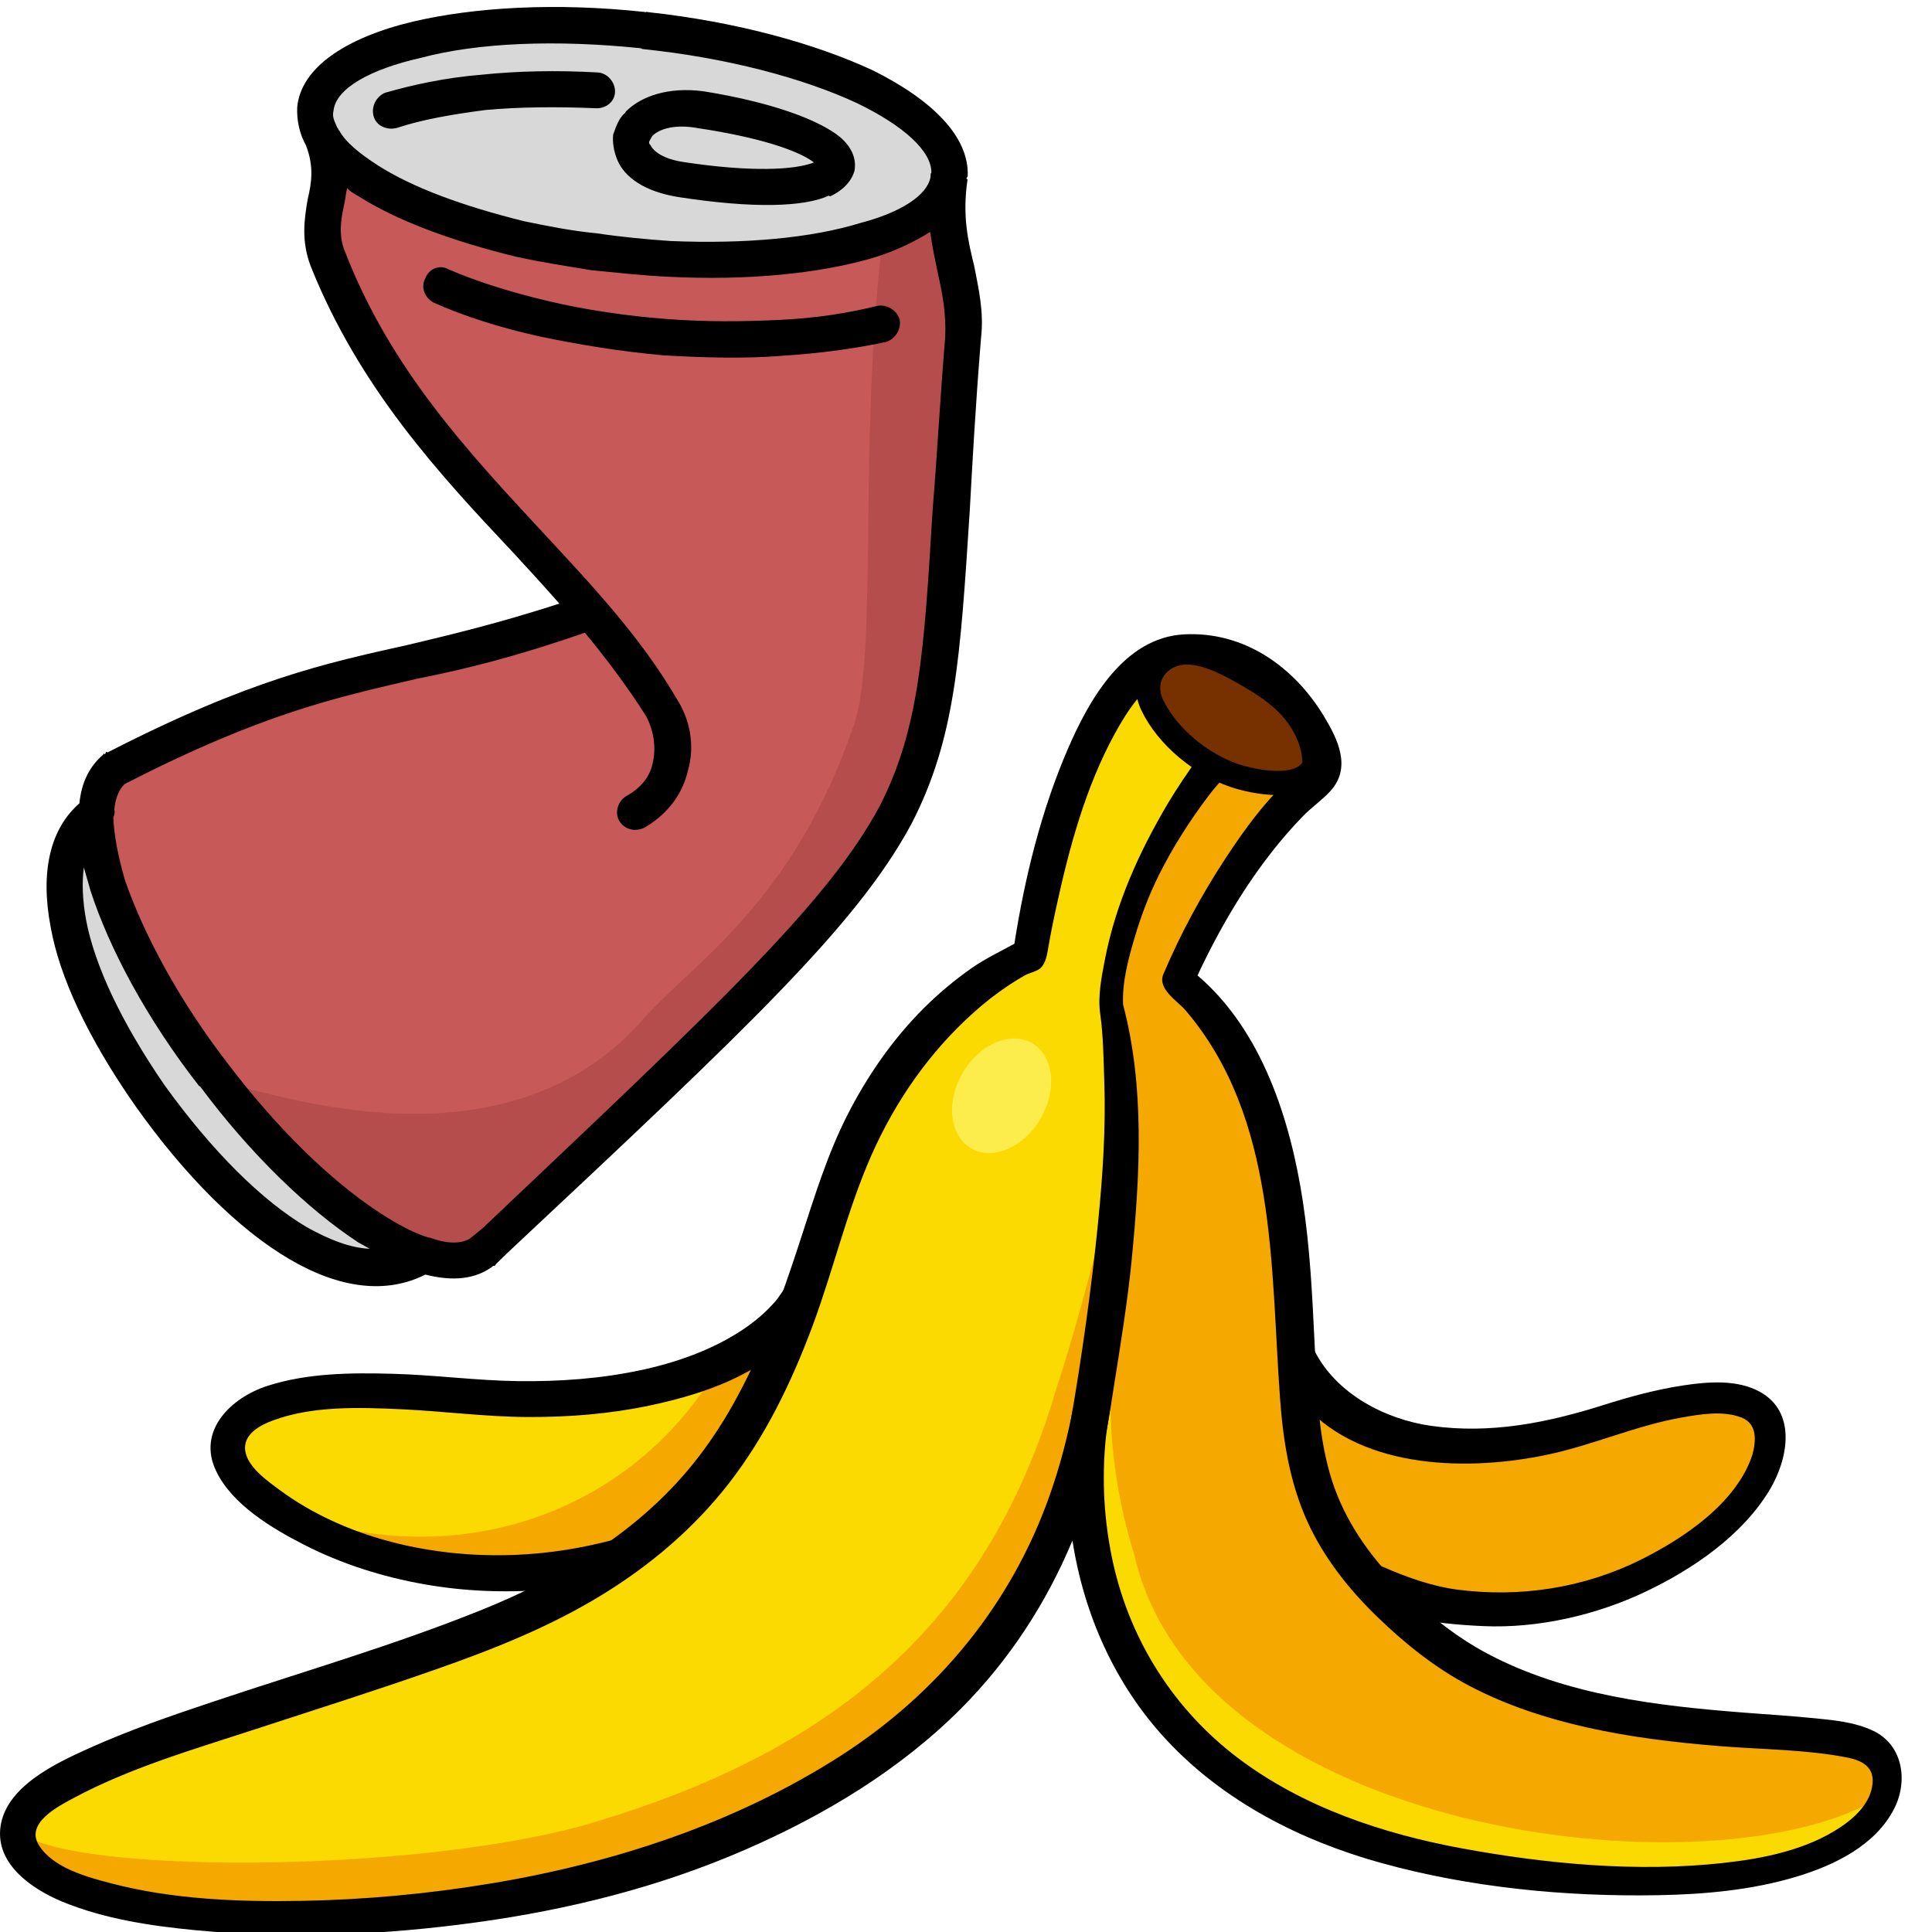 <?xml version="1.0" encoding="UTF-8"?>
<svg width="40px" height="40px" viewBox="0 0 40 40" version="1.1" xmlns="http://www.w3.org/2000/svg" xmlns:xlink="http://www.w3.org/1999/xlink">
    <!-- Generator: Sketch 63.1 (92452) - https://sketch.com -->
    <title>Urbana_40x40</title>
    <desc>Created with Sketch.</desc>
    <g id="Urbana_40x40" stroke="none" stroke-width="1" fill="none" fill-rule="evenodd">
        <g id="Residuos_40x40" transform="translate(10.5, 13) rotate(29) translate(-10.5, -13) translate(1, -1)" fill-rule="nonzero">
            <polygon id="Path-4" fill="#D8D8D8" points="3.999 21.888 3.999 23.151 7.702 26.18 12.005 27.404 14.219 26.366 11.001 25.888 5.714 23.406"></polygon>
            <path d="M0.787,6.4 C1.124,6.932 3.966,7.989 8.199,6.176 C11.021,4.968 12.608,3.361 12.96,1.355 L11.977,0.662 L8.59,0.975 L4.253,2.583 L1.413,5.035 C0.772,5.591 0.563,6.046 0.787,6.4 Z" id="Path-3" fill="#D8D8D8"></path>
            <path d="M1.831,7.385 C1.87,8.381 2.135,9.006 2.623,9.261 C3.357,9.645 7.521,11.975 10.383,12.638 C10.419,13.112 10.151,13.645 9.58,14.235 L6.109,17.803 L3.971,20.869 L4.238,22.08 C5.774,23.678 7.379,24.713 9.054,25.183 C11.566,25.888 13.628,26.594 15.176,25.888 C15.652,24.068 17.578,17.7 18.425,15.169 C18.99,13.481 18.54,11.375 17.076,8.848 L14.369,3.188 L13.245,2.48 C11.273,4.44 9.591,5.672 8.199,6.176 C6.807,6.68 4.684,7.083 1.831,7.385 Z" id="Path-2" fill="#C75959"></path>
            <path d="M9.054,25.183 C11.566,25.888 13.628,26.594 15.176,25.888 C15.652,24.068 17.578,17.7 18.425,15.169 C18.99,13.481 18.54,11.375 17.076,8.848 L14.369,3.188 L13.245,2.48 C12.561,2.673 12.276,2.909 12.391,3.188 C14.087,7.301 16.468,10.719 16.75,12.269 C17.449,16.107 16.212,18.235 15.896,19.701 C14.824,24.677 8.09,24.912 9.054,25.183 Z" id="Path-2" fill="#B64D4D"></path>
            <path d="M7.19,3.637 C7.25,3.426 7.491,3.185 7.943,3.034 C9.148,2.583 9.991,2.432 10.383,2.492 C10.112,2.824 9.329,3.306 8.033,3.788 C7.642,3.938 7.371,3.908 7.25,3.818 C7.22,3.818 7.19,3.788 7.19,3.757 L7.19,3.667 L7.19,3.637 Z M6.467,3.456 L6.467,3.486 C6.407,3.637 6.437,3.818 6.467,3.998 C6.527,4.149 6.648,4.3 6.798,4.42 C7.099,4.661 7.612,4.721 8.274,4.48 C9.75,3.938 10.654,3.396 10.986,2.944 L11.016,2.944 C11.196,2.703 11.257,2.432 11.196,2.221 C11.106,1.98 10.895,1.829 10.594,1.769 C10.082,1.679 9.088,1.799 7.672,2.311 C6.979,2.583 6.587,3.034 6.467,3.456 Z M1.406,6.649 C1.286,6.559 1.195,6.499 1.165,6.378 C0.984,5.956 1.406,5.264 2.219,4.541 C3.093,3.697 4.479,2.854 6.105,2.161 L6.136,2.161 C7.762,1.468 9.329,1.076 10.564,0.986 C11.648,0.926 12.401,1.107 12.612,1.498 L12.612,1.528 L12.642,1.589 C12.763,1.95 12.462,2.522 11.829,3.125 C11.106,3.878 9.961,4.661 8.576,5.354 C8.124,5.565 7.642,5.776 7.16,5.956 C6.678,6.167 6.196,6.318 5.714,6.469 C4.479,6.8 3.364,6.981 2.491,6.92 C2.069,6.89 1.707,6.83 1.466,6.679 C1.436,6.679 1.436,6.649 1.406,6.649 Z M4.208,21.229 C4.117,21.018 4.087,20.808 4.147,20.657 C5.925,18.006 7.099,16.982 8.365,15.837 C9.148,15.174 9.931,14.451 10.955,13.307 C11.648,13.578 12.311,13.879 12.913,14.21 C13.185,14.391 13.395,14.662 13.486,14.964 C13.576,15.235 13.546,15.536 13.335,15.867 C13.245,16.048 13.305,16.289 13.486,16.379 C13.667,16.47 13.877,16.41 13.998,16.229 C14.299,15.717 14.329,15.205 14.209,14.783 C14.088,14.241 13.727,13.819 13.275,13.578 C12.01,12.825 10.594,12.373 9.118,11.891 C7.009,11.198 4.78,10.475 2.792,8.818 C2.521,8.607 2.4,8.306 2.31,8.005 C2.28,7.884 2.219,7.764 2.189,7.643 C2.28,7.674 2.37,7.674 2.46,7.674 C3.394,7.734 4.599,7.553 5.925,7.192 C6.437,7.041 6.919,6.86 7.431,6.679 C7.913,6.469 8.425,6.258 8.907,6.017 C10.383,5.294 11.588,4.45 12.371,3.667 C12.733,3.306 13.004,2.914 13.185,2.583 C13.365,2.824 13.576,3.065 13.757,3.275 C14.028,3.577 14.299,3.908 14.51,4.33 C15.082,5.595 15.595,6.649 16.016,7.583 C17.281,10.234 17.974,11.68 18.035,13.487 C18.065,15.747 17.131,18.639 15.082,25.115 L14.962,25.417 C14.872,25.597 14.631,25.748 14.269,25.808 C14.239,25.808 14.179,25.838 14.149,25.838 C13.847,25.899 13.456,25.899 13.034,25.868 C11.859,25.778 10.383,25.386 8.817,24.694 C7.28,24.031 5.985,23.187 5.111,22.404 C4.72,22.013 4.449,21.681 4.268,21.38 C4.268,21.32 4.238,21.259 4.208,21.229 Z M4.599,22.946 C5.503,23.79 6.889,24.694 8.515,25.386 L8.545,25.386 C10.142,26.109 11.739,26.531 12.974,26.622 L13.245,26.622 C12.883,26.802 12.431,26.863 11.889,26.863 C10.805,26.832 9.419,26.441 7.883,25.718 C6.437,24.995 5.413,24.242 4.81,23.519 C4.539,23.187 4.358,22.886 4.238,22.585 C4.358,22.705 4.479,22.826 4.599,22.946 Z M13.516,4.48 C13.365,4.33 13.124,4.33 12.974,4.45 C12.522,4.872 11.98,5.294 11.347,5.685 C10.714,6.077 10.022,6.469 9.299,6.8 C8.515,7.161 7.702,7.463 6.949,7.674 C6.196,7.884 5.473,8.035 4.84,8.095 C4.629,8.095 4.479,8.276 4.509,8.487 C4.509,8.698 4.69,8.848 4.9,8.848 C5.593,8.788 6.346,8.638 7.16,8.397 C7.943,8.156 8.786,7.854 9.6,7.493 C10.353,7.131 11.106,6.74 11.739,6.318 C12.401,5.896 13.004,5.444 13.486,5.023 C13.636,4.872 13.636,4.631 13.516,4.48 Z M6.075,3.215 C5.985,3.034 5.744,2.944 5.563,3.034 C4.81,3.396 4.087,3.818 3.485,4.239 C2.852,4.661 2.34,5.113 1.918,5.535 C1.798,5.685 1.798,5.926 1.948,6.077 C2.099,6.228 2.34,6.197 2.491,6.047 C2.852,5.655 3.334,5.264 3.906,4.842 C4.479,4.45 5.172,4.059 5.895,3.697 C6.075,3.607 6.166,3.396 6.075,3.215 Z M5.804,1.468 C4.087,2.191 2.671,3.095 1.707,3.968 C0.653,4.932 0.141,5.926 0.472,6.679 C0.593,6.92 0.773,7.131 1.014,7.282 C1.376,7.583 1.496,7.915 1.587,8.246 C1.737,8.668 1.888,9.059 2.31,9.421 C4.418,11.138 6.708,11.891 8.877,12.584 C9.329,12.734 9.781,12.885 10.202,13.036 C9.299,14 8.576,14.662 7.883,15.295 C6.557,16.47 5.352,17.524 3.515,20.265 L3.485,20.265 L3.485,20.296 L3.485,20.326 L3.455,20.326 L3.455,20.356 C3.334,20.687 3.334,21.049 3.515,21.47 C3.244,22.223 3.485,23.097 4.238,24.001 C4.9,24.814 6.015,25.627 7.551,26.381 C9.178,27.164 10.684,27.586 11.889,27.616 C13.094,27.646 13.998,27.284 14.51,26.531 C15.082,26.381 15.474,26.109 15.655,25.688 C15.685,25.688 15.685,25.658 15.685,25.627 L15.775,25.326 C17.884,18.789 18.818,15.867 18.788,13.487 C18.727,11.499 18.004,9.993 16.709,7.252 C16.257,6.318 15.745,5.264 15.173,3.998 C14.962,3.486 14.631,3.125 14.329,2.763 C13.968,2.372 13.606,1.98 13.335,1.257 L13.305,1.257 L13.305,1.227 L13.305,1.197 C12.944,0.474 11.919,0.173 10.534,0.233 C9.238,0.323 7.582,0.715 5.864,1.438 C5.834,1.438 5.834,1.468 5.804,1.468 Z" id="Fill-1" fill="#000000"></path>
        </g>
        <g id="Residuos_40x40-copy" transform="translate(0, 13)" fill-rule="nonzero">
            <path d="M16.636,13.834 C15.735,15.276 13.211,16.252 9.425,15.892 C5.639,15.531 4.557,16.252 4.737,17.154 C4.918,18.055 8.388,20.504 13.075,19.197 L16.996,17.484 L16.636,13.834 Z" id="Fill-1" fill="#FBDA02"></path>
            <path d="M16.636,13.834 C16.291,14.385 15.708,14.867 14.91,15.234 C13.052,18.479 9.131,19.678 5.635,18.172 C6.981,19.141 9.716,20.134 13.075,19.197 L16.996,17.484 L16.636,13.834 Z" id="Fill-3" fill="#F4A800"></path>
            <path d="M24.388,7.299 C24.934,5.987 26.126,4.031 27.196,3.189 C27.39,3.037 27.454,2.776 27.356,2.55 C27.04,1.823 26.206,0.419 24.508,0.508 C22.225,0.628 21.323,6.758 21.323,6.758 C21.323,6.758 18.559,7.839 17.297,11.745 C16.035,15.652 15.216,18.877 9.545,20.94 C4.257,22.863 -0.785,23.846 0.591,25.507 C1.898,27.084 9.365,27.191 14.292,25.327 C18.739,23.644 21.684,21 22.585,16.252 C22.585,16.252 20.907,24.313 30.818,25.687 C39.051,26.829 39.667,23.794 38.765,23.208 C37.768,22.56 32.558,23.326 29.556,20.88 C26.311,18.236 27.092,16.493 26.672,12.527 C26.251,8.56 24.388,7.299 24.388,7.299" id="Fill-5" fill="#FBDA02"></path>
            <path d="M21.864,15.772 C20.362,20.88 16.939,23.334 12.309,24.726 C8.646,25.827 1.072,25.807 0.372,24.873 C0.341,25.075 0.407,25.285 0.591,25.507 C1.898,27.084 9.365,27.191 14.292,25.327 C18.018,23.917 20.689,21.831 21.987,18.399 C22.645,15.712 22.988,12.705 23.186,10.604 C23.021,11.809 22.26,14.585 21.864,15.772" id="Fill-7" fill="#F4A800"></path>
            <path d="M26.957,15.276 C27.633,16.898 30.395,17.394 33.042,16.493 C35.866,15.531 36.948,15.892 36.587,17.214 C36.227,18.536 32.831,21.436 28.444,19.873 L26.191,17.845 L26.957,15.276 Z" id="Fill-9" fill="#F4A800"></path>
            <path d="M38.766,23.208 C37.768,22.56 32.558,23.326 29.556,20.88 C26.311,18.236 27.092,16.493 26.672,12.527 C26.251,8.56 24.388,7.298 24.388,7.298 C24.934,5.987 26.126,4.031 27.196,3.189 C27.39,3.037 27.454,2.776 27.356,2.55 C27.18,2.147 27.165,1.859 26.612,1.409 C24.502,2.992 22.432,5.959 23.066,8.02 C24.328,11.805 22.044,14.57 23.487,19.197 C24.809,24.966 35.265,26.228 38.75,24.305 C38.759,24.296 38.919,23.371 38.927,23.361 C38.881,23.3 38.827,23.248 38.766,23.208" id="Fill-11" fill="#F4A800"></path>
            <path d="M22.165,16.433 C22.39,15.155 22.605,13.617 22.733,12.325 C22.83,11.347 22.897,10.365 22.863,9.382 C22.847,8.918 22.843,8.446 22.778,7.985 C22.726,7.615 22.809,7.211 22.88,6.847 C23.103,5.702 23.59,4.627 24.183,3.629 C24.38,3.299 24.596,2.982 24.821,2.671 C24.946,2.499 25.069,2.238 25.315,2.245 C25.653,2.255 25.716,2.624 25.543,2.847 C25.376,3.063 25.186,3.259 25.021,3.477 C24.629,3.995 24.284,4.536 23.993,5.118 C23.797,5.512 23.637,5.928 23.51,6.349 C23.369,6.815 23.223,7.342 23.254,7.833 C23.252,7.817 23.25,7.801 23.248,7.785 C23.704,9.497 23.602,11.307 23.433,13.055 C23.349,13.925 23.189,14.909 23.051,15.772 C23.002,16.077 22.867,17.082 22.72,17.169 C22.463,17.322 22.112,16.728 22.165,16.433" id="Fill-13" fill="#000000"></path>
            <path d="M21.367,8.597 C21.814,8.856 21.895,9.553 21.547,10.155 C21.2,10.757 20.555,11.036 20.108,10.777 C19.661,10.519 19.58,9.821 19.927,9.219 C20.275,8.617 20.919,8.339 21.367,8.597" id="Fill-15" fill="#FCED4C"></path>
            <g id="Group-19" transform="translate(0, 0.022)" fill="#000000">
                <path d="M38.758,23.983 C38.69,24.339 38.392,24.617 38.103,24.809 C37.401,25.278 36.511,25.457 35.684,25.548 C33.899,25.745 32.031,25.571 30.27,25.247 C28.626,24.944 26.973,24.393 25.628,23.374 C24.316,22.38 23.412,20.966 23.05,19.359 C22.855,18.49 22.803,17.581 22.901,16.695 C22.91,16.616 22.976,16.2 23.006,15.975 C23.032,15.701 22.766,15.554 22.6,15.659 C22.441,15.76 22.294,15.978 22.231,16.163 L22.212,16.159 C22.096,16.756 21.941,17.345 21.739,17.919 C20.94,20.196 19.408,22.05 17.38,23.346 C15.203,24.737 12.685,25.557 10.148,25.976 C8.862,26.188 7.559,26.31 6.255,26.333 C4.944,26.357 3.581,26.305 2.306,25.972 C1.804,25.841 1.096,25.652 0.804,25.179 C0.522,24.724 1.198,24.379 1.525,24.204 C2.69,23.579 3.999,23.2 5.251,22.791 C6.51,22.38 7.773,21.98 9.024,21.541 C10.216,21.124 11.39,20.657 12.47,19.994 C13.471,19.38 14.373,18.614 15.094,17.685 C15.852,16.707 16.389,15.592 16.82,14.437 C17.254,13.273 17.536,12.044 18.037,10.907 C18.532,9.784 19.243,8.758 20.161,7.939 C20.389,7.735 20.631,7.545 20.886,7.376 C20.994,7.304 21.105,7.235 21.218,7.172 C21.304,7.124 21.428,7.099 21.507,7.048 C21.634,6.967 21.671,6.787 21.694,6.65 C21.744,6.356 21.802,6.064 21.866,5.773 C22.133,4.542 22.474,3.274 23.083,2.163 C23.345,1.686 23.707,1.117 24.244,0.919 C24.648,0.77 25.167,0.871 25.545,1.039 C26.03,1.254 26.413,1.65 26.696,2.091 C26.798,2.25 27.02,2.535 27.021,2.736 C27.022,2.855 26.905,2.92 26.826,2.988 C26.242,3.493 25.777,4.13 25.358,4.772 C24.866,5.526 24.439,6.317 24.087,7.146 C23.956,7.454 24.383,7.704 24.55,7.901 C26.441,10.124 26.302,13.194 26.501,15.919 C26.564,16.795 26.7,17.667 27.065,18.473 C27.405,19.222 27.919,19.874 28.506,20.444 C29.084,21.005 29.716,21.512 30.432,21.887 C31.191,22.285 32.014,22.553 32.849,22.741 C33.749,22.944 34.668,23.053 35.587,23.128 C36.466,23.2 37.374,23.196 38.242,23.365 C38.588,23.433 38.835,23.584 38.758,23.983 M38.79,22.816 C38.412,22.633 37.965,22.591 37.552,22.551 C37.075,22.503 36.597,22.474 36.12,22.437 C34.314,22.296 32.43,22.079 30.805,21.22 C30.063,20.828 29.41,20.276 28.835,19.668 C28.242,19.041 27.768,18.316 27.531,17.48 C27.276,16.581 27.258,15.63 27.213,14.702 C27.167,13.752 27.119,12.8 26.975,11.858 C26.719,10.174 26.132,8.316 24.793,7.173 C25.349,5.986 26.057,4.824 26.973,3.879 C27.15,3.696 27.364,3.55 27.536,3.365 C27.992,2.875 27.699,2.284 27.408,1.803 C26.788,0.776 25.75,0.045 24.514,0.112 C23.266,0.179 22.544,1.475 22.106,2.49 C21.557,3.763 21.216,5.147 21.002,6.517 C20.702,6.682 20.394,6.827 20.109,7.027 C19.759,7.273 19.43,7.549 19.127,7.85 C18.481,8.495 17.954,9.257 17.541,10.07 C17.126,10.888 16.862,11.757 16.579,12.626 C16.024,14.327 15.405,16.04 14.234,17.425 C13.1,18.767 11.553,19.675 9.938,20.323 C8.139,21.045 6.268,21.589 4.43,22.204 C3.549,22.498 2.668,22.8 1.821,23.184 C1.146,23.489 0.117,23.97 0.009,24.807 C-0.091,25.58 0.675,26.096 1.29,26.35 C2.157,26.708 3.122,26.852 4.051,26.941 C5.979,27.125 7.943,27.043 9.86,26.779 C11.774,26.516 13.648,26.049 15.422,25.277 C17.067,24.562 18.636,23.619 19.907,22.342 C20.899,21.343 21.666,20.163 22.204,18.873 C22.441,20.406 23.088,21.863 24.155,23.006 C25.344,24.281 26.939,25.091 28.605,25.551 C30.441,26.059 32.422,26.25 34.324,26.216 C35.289,26.199 36.275,26.111 37.202,25.83 C37.982,25.595 38.84,25.179 39.222,24.414 C39.507,23.844 39.396,23.11 38.79,22.816" id="Fill-17"></path>
            </g>
            <path d="M16.679,13.427 C16.354,13.394 16.225,13.744 16.048,13.948 C15.847,14.179 15.61,14.377 15.354,14.545 C14.723,14.958 13.995,15.212 13.26,15.369 C12.433,15.545 11.581,15.605 10.736,15.595 C9.865,15.584 9.002,15.466 8.132,15.443 C7.271,15.419 6.368,15.426 5.54,15.692 C4.792,15.931 4.069,16.617 4.476,17.46 C4.811,18.155 5.63,18.641 6.289,18.979 C7.072,19.381 7.92,19.648 8.786,19.801 C9.617,19.948 10.465,19.98 11.305,19.912 C11.791,19.872 12.308,19.818 12.794,19.699 C12.939,19.418 13.156,19.176 13.445,19.014 C13.437,18.998 13.432,18.982 13.421,18.967 C13.242,18.701 12.955,18.813 12.707,18.878 C12.035,19.057 11.344,19.167 10.649,19.193 C8.969,19.258 7.156,18.858 5.786,17.846 C5.535,17.66 5.124,17.373 5.077,17.036 C5.029,16.693 5.386,16.505 5.658,16.406 C6.477,16.105 7.432,16.137 8.29,16.176 C9.174,16.216 10.051,16.335 10.937,16.338 C11.775,16.341 12.616,16.275 13.436,16.103 C14.791,15.82 16.092,15.319 16.891,14.134 C17.058,13.885 16.98,13.458 16.679,13.427" id="Fill-20" fill="#000000"></path>
            <path d="M36.435,15.815 C35.968,15.558 35.367,15.606 34.861,15.682 C34.293,15.766 33.734,15.92 33.187,16.093 C32.031,16.459 30.856,16.692 29.639,16.522 C28.677,16.387 27.662,15.858 27.212,14.96 C27.029,14.599 26.578,14.843 26.551,15.245 C26.53,15.541 26.845,15.915 27.03,16.117 C28.244,17.436 30.44,17.46 32.064,17.112 C32.993,16.912 33.866,16.518 34.803,16.351 C35.195,16.281 35.673,16.198 36.056,16.349 C36.386,16.479 36.359,16.825 36.282,17.119 C35.954,18.118 34.865,18.846 33.973,19.291 C32.795,19.879 31.456,20.084 30.153,19.909 C29.631,19.838 29.105,19.648 28.625,19.437 C28.46,19.365 28.265,19.481 28.136,19.579 C28.363,19.785 28.524,20.049 28.618,20.339 C28.783,20.385 28.948,20.432 29.115,20.471 C29.637,20.593 30.176,20.643 30.71,20.667 C31.847,20.717 33.053,20.438 34.076,19.951 C35.049,19.488 36.074,18.789 36.639,17.846 C37.017,17.217 37.209,16.241 36.435,15.815" id="Fill-22" fill="#000000"></path>
            <path d="M27.214,2.851 C26.973,3.399 25.963,3.195 25.547,3.053 C24.867,2.82 24.17,2.253 23.856,1.598 C23.572,1.006 24.042,0.448 24.676,0.513 C25.018,0.548 25.346,0.705 25.643,0.869 C25.986,1.058 26.346,1.272 26.628,1.546 C26.968,1.878 27.232,2.364 27.214,2.851" id="Fill-24" stroke="#000000" stroke-width="0.5" fill="#773000"></path>
        </g>
    </g>
</svg>